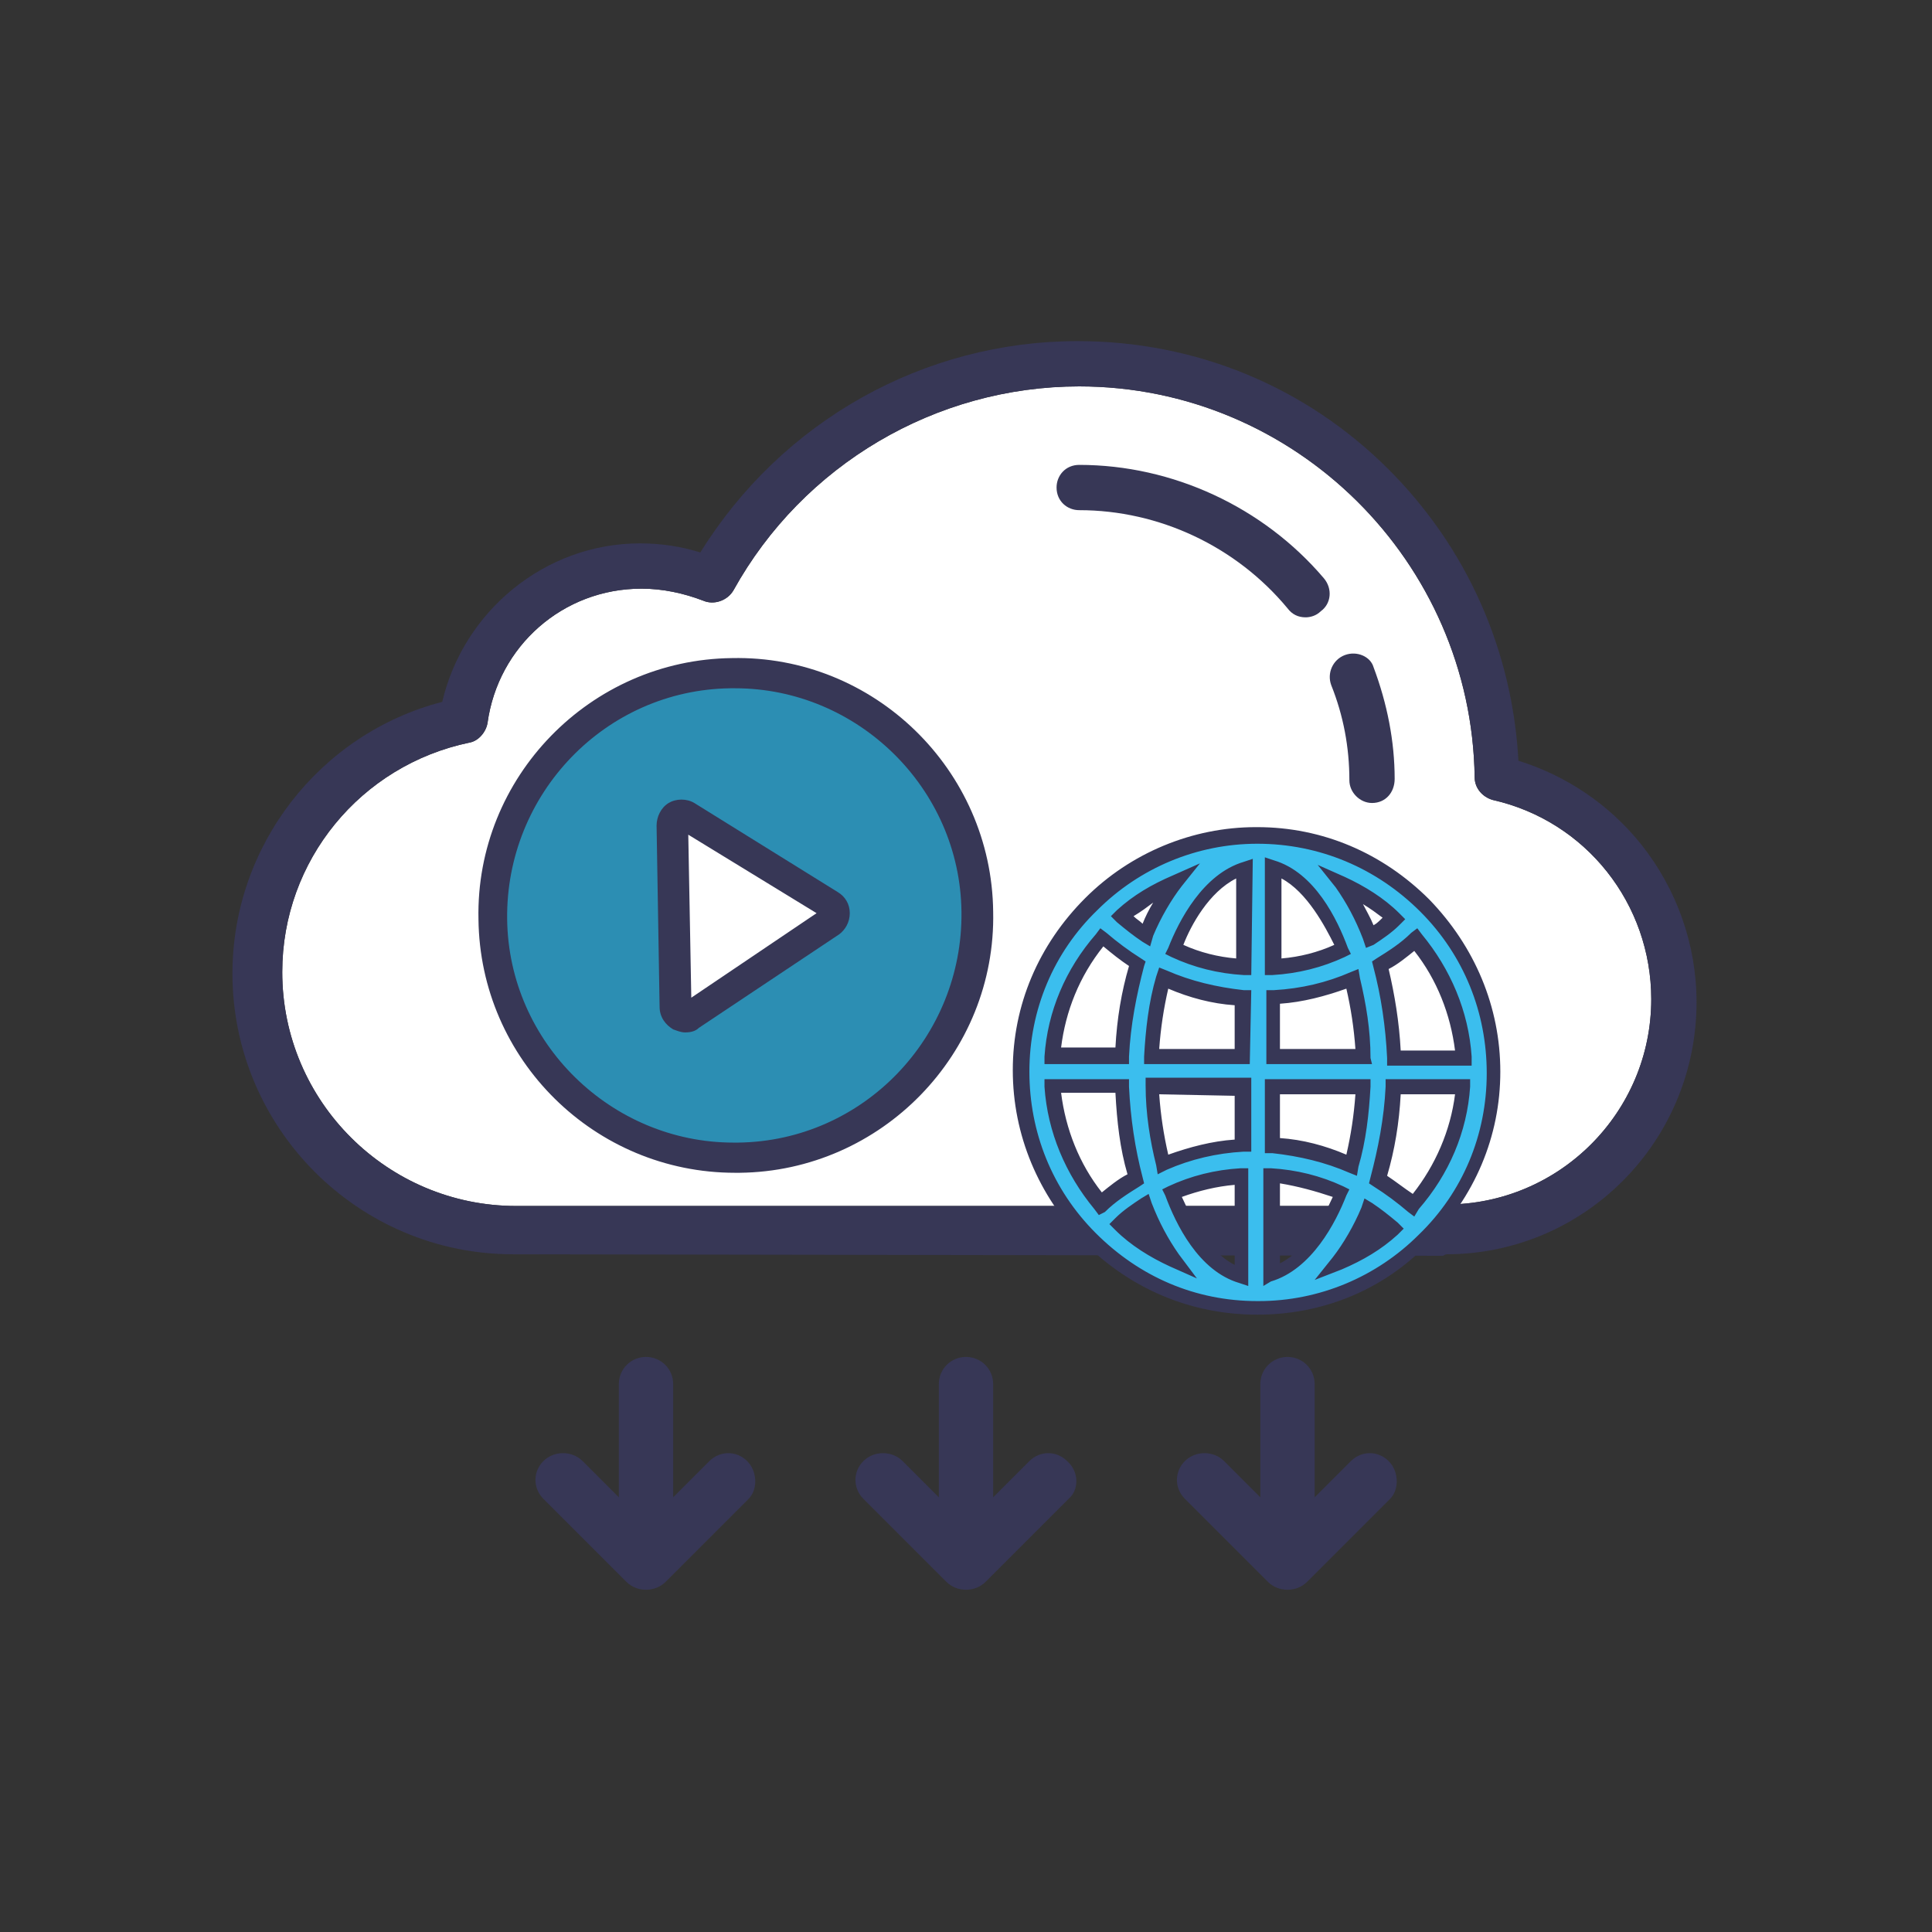 <?xml version="1.0" encoding="utf-8"?>
<!-- Generator: Adobe Illustrator 25.0.1, SVG Export Plug-In . SVG Version: 6.00 Build 0)  -->
<svg version="1.1" id="Layer_1" xmlns="http://www.w3.org/2000/svg" xmlns:xlink="http://www.w3.org/1999/xlink" x="0px" y="0px"
	 viewBox="0 0 128 128" style="enable-background:new 0 0 128 128;" xml:space="preserve">
<rect x="0" y="0" width="128" height="128" fill="#333333" stroke="none"/>
<style type="text/css">
	.st0{fill:#3BBEEE;}
	.st1{fill:#373756;}
	.st2{fill:#CAD7E0;}
	.st3{fill:#FFFFFF;}
	.st4{fill:#2C8EB3;}
	.st5{fill:#4497BA;}
	.st6{fill:#6CA9C8;}
	.st7{fill:#7EB3CF;}
	.st8{fill:#A5C9DD;}
	.st9{fill:#91BED6;}
	.st10{fill:#59A0C1;}
	.st11{fill:#768090;}
</style>
<g>
	<g>
		<g>
			<g>
				<g>
					<path class="st1" d="M49.5,96.8c-0.7-0.7-1.8-0.7-2.5,0l-2.4,2.4l0-7.5c0-1-0.8-1.8-1.8-1.8c-1,0-1.8,0.8-1.8,1.8l0,7.5
						l-2.4-2.4c-0.7-0.7-1.9-0.7-2.6,0c-0.7,0.7-0.7,1.8,0,2.5l5.5,5.5c0.7,0.7,1.9,0.7,2.6,0l5.5-5.5
						C50.2,98.7,50.2,97.5,49.5,96.8z"/>
				</g>
			</g>
		</g>
		<g>
			<g>
				<g>
					<path class="st1" d="M70.7,96.8c-0.7-0.7-1.8-0.7-2.5,0l-2.4,2.4l0-7.5c0-1-0.8-1.8-1.8-1.8c-1,0-1.8,0.8-1.8,1.8l0,7.5
						l-2.4-2.4c-0.7-0.7-1.9-0.7-2.6,0c-0.7,0.7-0.7,1.8,0,2.5l5.5,5.5c0.7,0.7,1.9,0.7,2.6,0l5.5-5.5
						C71.5,98.7,71.5,97.5,70.7,96.8z"/>
				</g>
			</g>
		</g>
		<g>
			<g>
				<g>
					<path class="st1" d="M92,96.8c-0.7-0.7-1.8-0.7-2.5,0l-2.4,2.4l0-7.5c0-1-0.8-1.8-1.8-1.8c-1,0-1.8,0.8-1.8,1.8l0,7.5l-2.4-2.4
						c-0.7-0.7-1.9-0.7-2.6,0c-0.7,0.7-0.7,1.8,0,2.5l5.5,5.5c0.7,0.7,1.9,0.7,2.6,0l5.5-5.5C92.7,98.7,92.7,97.5,92,96.8z"/>
				</g>
			</g>
		</g>
	</g>
	<g>
		<g>
			<path class="st3" d="M39.3,79.9h-5.1c-8.5,0-15.5-6.9-15.5-15.5c0-7.4,5.2-13.7,12.4-15.2c0.6-0.1,1.1-0.7,1.2-1.3
				c0.7-5.1,5-8.9,10.2-8.9c1.4,0,2.8,0.3,4.1,0.8c0.7,0.3,1.6,0,2-0.7c4.6-8.3,13.4-13.5,22.9-13.5c14.3,0,26,11.6,26.2,25.9
				c0,0.7,0.5,1.3,1.2,1.5c6.2,1.4,10.5,6.9,10.5,13.2c0,7.5-6.1,13.6-13.6,13.6h-0.8c-0.2,0-0.5,0.1-0.7,0.1"/>
		</g>
		<g>
			<g>
				<path class="st1" d="M95.6,83.2l0.2-0.1c9.2,0,16.6-7.5,16.6-16.7c0-3.8-1.3-7.5-3.7-10.5c-2.1-2.6-4.9-4.5-8.1-5.5
					c-0.4-7.3-3.4-14.1-8.6-19.3c-5.5-5.5-12.8-8.5-20.6-8.5c-10.2,0-19.6,5.3-25,14c-1.3-0.4-2.6-0.6-4-0.6
					c-6.3,0-11.7,4.5-13.1,10.5c-8.1,2.1-13.9,9.5-13.9,18c0,10.2,8.3,18.6,18.6,18.6 M39.3,79.9h-5.1c-8.5,0-15.5-6.9-15.5-15.5
					c0-7.4,5.2-13.7,12.4-15.2c0.6-0.1,1.1-0.7,1.2-1.3c0.7-5.1,5-8.9,10.2-8.9c1.4,0,2.8,0.3,4.1,0.8c0.7,0.3,1.6,0,2-0.7
					c4.6-8.3,13.4-13.5,22.9-13.5c14.3,0,26,11.6,26.2,25.9c0,0.7,0.5,1.3,1.2,1.5c6.2,1.4,10.5,6.9,10.5,13.2
					c0,7.5-6.1,13.6-13.6,13.6h-0.8c-0.2,0-0.5,0.1-0.7,0.1"/>
			</g>
			<g>
				<path class="st1" d="M89.1,43.4c-0.8,0.3-1.2,1.2-0.9,2c0.8,2,1.2,4.1,1.2,6.3c0,0.8,0.7,1.5,1.5,1.5h0c0.9,0,1.5-0.7,1.5-1.6
					c0-2.5-0.5-5-1.4-7.4C90.8,43.5,89.9,43.1,89.1,43.4z"/>
			</g>
			<g>
				<path class="st1" d="M71.5,30.8c-0.9,0-1.5,0.7-1.5,1.5c0,0.9,0.7,1.5,1.5,1.5c5.3,0,10.4,2.4,13.8,6.5c0.3,0.4,0.7,0.6,1.2,0.6
					c0.3,0,0.7-0.1,1-0.4c0.7-0.5,0.8-1.5,0.2-2.2C83.7,33.6,77.7,30.8,71.5,30.8z"/>
			</g>
		</g>
	</g>
	<g>
		<g>
			<g>
				<path class="st4" d="M48.4,44.6c-8.9,0.1-15.9,7.5-15.8,16.3c0.1,8.9,7.5,15.9,16.3,15.8s15.9-7.5,15.8-16.3
					C64.6,51.6,57.3,44.5,48.4,44.6z M55.1,61.1l-9.3,6.2c-0.1,0.1-0.2,0.1-0.4,0.1c-0.1,0-0.2,0-0.3-0.1c-0.2-0.1-0.4-0.3-0.4-0.6
					l-0.2-12c0-0.2,0.1-0.5,0.3-0.6c0.2-0.1,0.5-0.1,0.7,0l9.5,5.9c0.2,0.1,0.3,0.3,0.3,0.6S55.3,61,55.1,61.1z"/>
				<path class="st1" d="M48.7,77.7c-9.3,0-16.9-7.5-17-16.8c-0.2-9.4,7.4-17.2,16.8-17.3l0,0c9.4-0.2,17.2,7.4,17.3,16.8
					c0.2,9.4-7.4,17.2-16.8,17.3C48.9,77.7,48.8,77.7,48.7,77.7z M48.4,44.6l0,1c-8.3,0.1-14.9,7-14.8,15.3
					c0.1,8.2,6.9,14.8,15,14.8c0.1,0,0.2,0,0.3,0c8.3-0.1,14.9-7,14.8-15.3c-0.1-8.2-6.9-14.8-15-14.8c-0.1,0-0.2,0-0.3,0L48.4,44.6
					z M45.4,68.4c-0.3,0-0.5-0.1-0.8-0.2c-0.5-0.3-0.9-0.8-0.9-1.5l-0.2-12c0-0.6,0.3-1.2,0.8-1.5c0.5-0.3,1.2-0.3,1.7,0l9.5,5.9
					c0.5,0.3,0.8,0.8,0.8,1.4c0,0.6-0.3,1.1-0.7,1.4l0,0l-9.3,6.2C46.1,68.3,45.8,68.4,45.4,68.4C45.5,68.4,45.4,68.4,45.4,68.4z
					 M45.3,66.5C45.3,66.5,45.3,66.5,45.3,66.5L45.3,66.5z M45.6,55.3l0.2,10.8l8.3-5.6L45.6,55.3z M54.5,60.3
					C54.5,60.3,54.5,60.3,54.5,60.3L54.5,60.3z M45.1,55C45.1,55,45.1,55,45.1,55L45.1,55z"/>
			</g>
		</g>
	</g>
	<g>
		<path class="st0" d="M94.4,60c-6.1-6.1-16-6.2-22.1-0.1c-6.1,6.1-6.2,16-0.1,22.1c6.1,6.1,16,6.2,22.1,0.1
			C100.4,76,100.5,66.1,94.4,60z M93.7,79.9c-0.7-0.7-1.5-1.2-2.3-1.7c0.6-1.9,0.9-3.9,1-6.1l4.6,0C96.7,75,95.6,77.7,93.7,79.9
			L93.7,79.9z M69.7,71.9l4.6,0c0.1,2.2,0.4,4.2,0.9,6.1c-0.8,0.5-1.6,1.1-2.3,1.7C71,77.5,69.9,74.8,69.7,71.9z M73,62.1
			c0.7,0.7,1.5,1.2,2.3,1.7c-0.6,1.9-0.9,3.9-1,6.1l-4.6,0C69.9,67,71.1,64.3,73,62.1z M82.4,64.1c-1.6-0.1-3.2-0.5-4.6-1.2
			c0.9-2.2,2.4-4.8,4.7-5.4L82.4,64.1z M82.3,66.1l0,3.9l-6,0c0.1-1.8,0.3-3.6,0.8-5.2C78.7,65.5,80.5,66,82.3,66.1z M82.3,72l0,3.9
			c-1.8,0.1-3.6,0.5-5.3,1.2c-0.4-1.6-0.7-3.3-0.7-5.2L82.3,72z M82.3,77.9l0,6.6c-2.2-0.7-3.8-3.3-4.6-5.5
			C79.1,78.4,80.7,78,82.3,77.9z M84.3,77.9c1.6,0.1,3.2,0.5,4.6,1.2c-0.9,2.2-2.4,4.8-4.7,5.4L84.3,77.9z M84.3,75.9l0-3.9l6,0
			c-0.1,1.8-0.3,3.6-0.8,5.2C87.9,76.5,86.1,76,84.3,75.9L84.3,75.9z M84.3,70l0-3.9c1.8-0.1,3.6-0.5,5.3-1.2
			c0.4,1.6,0.7,3.3,0.7,5.2L84.3,70z M84.3,64.1l0-6.6c2.2,0.7,3.8,3.3,4.6,5.5C87.5,63.6,86,64,84.3,64.1z M88.9,58.5
			c1.3,0.6,2.5,1.3,3.5,2.3c-0.5,0.4-1,0.8-1.6,1.2C90.3,60.8,89.6,59.6,88.9,58.5z M76,61.9c-0.6-0.4-1.1-0.8-1.6-1.2
			c1.1-0.9,2.3-1.7,3.5-2.2C77.1,59.5,76.5,60.7,76,61.9L76,61.9z M75.9,80c0.5,1.2,1.1,2.4,1.9,3.5c-1.3-0.6-2.5-1.3-3.5-2.3
			C74.8,80.8,75.3,80.3,75.9,80z M90.7,80.1c0.6,0.4,1.1,0.8,1.6,1.2c-1.1,0.9-2.3,1.7-3.5,2.2C89.5,82.5,90.2,81.3,90.7,80.1
			L90.7,80.1z M92.3,70.1c-0.1-2.2-0.4-4.2-0.9-6.1c0.8-0.5,1.6-1.1,2.3-1.7c1.9,2.2,3,4.9,3.2,7.8L92.3,70.1z"/>
		<path class="st1" d="M83.3,87.1C83.3,87.1,83.3,87.1,83.3,87.1c-4.4,0-8.4-1.7-11.5-4.8c-3-3.1-4.7-7.1-4.7-11.4s1.7-8.3,4.8-11.4
			c3-3,7.1-4.7,11.3-4.7c0,0,0.1,0,0.1,0c4.3,0,8.3,1.7,11.4,4.8l0,0c3,3.1,4.7,7.1,4.7,11.4c0,4.3-1.7,8.3-4.8,11.4
			C91.6,85.5,87.6,87.1,83.3,87.1z M83.3,55.9c-4,0-7.8,1.6-10.6,4.4c-2.9,2.8-4.5,6.6-4.5,10.7c0,4,1.5,7.8,4.4,10.7
			s6.6,4.5,10.7,4.5c0,0,0.1,0,0.1,0c4,0,7.8-1.6,10.6-4.4c2.9-2.8,4.5-6.6,4.5-10.7c0-4-1.5-7.8-4.4-10.7l0,0
			C91.2,57.5,87.4,55.9,83.3,55.9C83.4,55.9,83.3,55.9,83.3,55.9z M83.7,85.2l0-7.8l0.5,0c1.7,0.1,3.3,0.5,4.8,1.2l0.4,0.2l-0.2,0.4
			c-0.7,1.8-2.3,4.9-5,5.7L83.7,85.2z M84.8,78.4l0,5.3c1.8-0.9,2.9-3.1,3.5-4.4C87.1,78.9,86,78.6,84.8,78.4z M82.7,85.2L82.1,85
			c-2.7-0.8-4.2-3.9-4.9-5.8L77,78.8l0.4-0.2c1.5-0.7,3.1-1.1,4.8-1.2l0.5,0L82.7,85.2z M78.3,79.3c0.6,1.3,1.7,3.6,3.5,4.5l0-5.3
			C80.6,78.6,79.4,78.9,78.3,79.3z M87.1,84.8l1.2-1.5c0.7-0.9,1.4-2.1,1.9-3.3l0.2-0.6l0.5,0.3c0.6,0.4,1.1,0.8,1.7,1.3l0.4,0.4
			l-0.4,0.4c-1.1,1-2.3,1.7-3.7,2.3L87.1,84.8z M90.9,80.8c-0.2,0.5-0.4,0.9-0.7,1.4c0.4-0.3,0.9-0.6,1.3-0.9
			C91.3,81.1,91.1,81,90.9,80.8z M79.3,84.7l-1.8-0.8c-1.3-0.6-2.6-1.4-3.6-2.4l-0.4-0.4l0.4-0.4c0.5-0.5,1.1-0.9,1.7-1.3l0.5-0.3
			l0.2,0.6c0.5,1.3,1.1,2.4,1.8,3.4L79.3,84.7z M75,81.2c0.4,0.3,0.8,0.6,1.3,0.9c-0.2-0.4-0.5-0.9-0.7-1.4
			C75.4,80.9,75.2,81,75,81.2z M93.7,80.6l-0.4-0.3c-0.7-0.6-1.5-1.2-2.3-1.7l-0.3-0.2l0.1-0.4c0.5-1.9,0.9-3.9,1-6l0-0.5l5.6,0
			l0,0.5c-0.2,3-1.4,5.8-3.4,8.1L93.7,80.6z M91.9,77.9c0.6,0.4,1.1,0.8,1.7,1.2c1.5-1.9,2.5-4.2,2.8-6.6l-3.6,0
			C92.7,74.4,92.4,76.2,91.9,77.9z M72.8,80.5l-0.3-0.4c-1.9-2.3-3.1-5.1-3.3-8.1l0-0.5l5.6,0l0,0.5c0.1,2.1,0.4,4.1,0.9,6l0.1,0.4
			l-0.3,0.2c-0.8,0.5-1.6,1-2.3,1.7L72.8,80.5z M70.3,72.4c0.3,2.4,1.2,4.7,2.7,6.6c0.5-0.4,1.1-0.9,1.7-1.2
			c-0.5-1.7-0.7-3.5-0.8-5.4L70.3,72.4z M89.9,77.9l-0.5-0.2c-1.6-0.7-3.3-1.1-5.1-1.3l-0.5,0l0-4.9l7,0l0,0.5
			c-0.1,1.8-0.3,3.6-0.8,5.3L89.9,77.9z M84.8,75.4c1.5,0.1,3,0.5,4.4,1.1c0.3-1.3,0.5-2.6,0.6-4l-5,0L84.8,75.4z M76.7,77.8
			l-0.1-0.6c-0.4-1.6-0.7-3.4-0.7-5.3l0-0.5l7,0l0,4.9l-0.5,0c-1.8,0.1-3.5,0.5-5.1,1.2L76.7,77.8z M76.8,72.5
			c0.1,1.4,0.3,2.7,0.6,4c1.4-0.5,2.9-0.9,4.4-1l0-2.9L76.8,72.5z M97.5,70.6l-5.6,0l0-0.5c-0.1-2.1-0.4-4.1-0.9-6l-0.1-0.4l0.3-0.2
			c0.8-0.5,1.6-1,2.3-1.7l0.4-0.3l0.3,0.4c1.9,2.3,3.1,5.1,3.3,8.1L97.5,70.6z M92.8,69.6l3.6,0c-0.3-2.4-1.2-4.7-2.7-6.6
			c-0.5,0.4-1.1,0.9-1.7,1.2C92.4,65.9,92.7,67.7,92.8,69.6z M90.9,70.5l-7,0l0-4.9l0.5,0c1.8-0.1,3.5-0.5,5.1-1.2l0.5-0.2l0.1,0.6
			c0.4,1.7,0.7,3.4,0.7,5.3L90.9,70.5z M84.8,69.5l5,0c-0.1-1.4-0.3-2.7-0.6-4c-1.4,0.5-2.9,0.9-4.4,1L84.8,69.5z M82.8,70.5l-7,0
			l0-0.5c0.1-1.8,0.3-3.6,0.8-5.3l0.2-0.6l0.5,0.2c1.6,0.7,3.3,1.1,5.1,1.3l0.5,0L82.8,70.5z M76.8,69.5l5,0l0-2.9
			c-1.5-0.1-3-0.5-4.4-1.1C77.1,66.8,76.9,68.1,76.8,69.5z M74.8,70.5l-5.6,0l0-0.5c0.2-3,1.4-5.8,3.4-8.1l0.3-0.4l0.4,0.3
			c0.7,0.6,1.5,1.2,2.3,1.7l0.3,0.2L75.8,64c-0.5,1.9-0.9,3.9-1,6L74.8,70.5z M70.3,69.4l3.6,0c0.1-1.9,0.4-3.7,0.9-5.4
			c-0.6-0.4-1.1-0.8-1.7-1.3C71.5,64.7,70.6,67,70.3,69.4z M83.8,64.6l0-7.8l0.6,0.2c2.7,0.8,4.2,3.9,4.9,5.8l0.2,0.4l-0.4,0.2
			c-1.5,0.7-3.1,1.1-4.8,1.2L83.8,64.6z M84.9,58.2l0,5.3c1.2-0.1,2.4-0.4,3.5-0.9C87.8,61.4,86.6,59.1,84.9,58.2z M82.9,64.6
			l-0.5,0c-1.7-0.1-3.3-0.5-4.8-1.2l-0.4-0.2l0.2-0.4c0.7-1.8,2.3-4.9,5-5.7l0.6-0.2L82.9,64.6z M78.4,62.6c1.1,0.5,2.3,0.8,3.5,0.9
			l0-5.3C80.1,59.1,78.9,61.3,78.4,62.6z M90.5,62.8l-0.2-0.6c-0.5-1.3-1.1-2.4-1.8-3.4l-1.2-1.5l1.8,0.8c1.3,0.6,2.6,1.4,3.6,2.4
			l0.4,0.4l-0.4,0.4c-0.5,0.5-1.1,0.9-1.7,1.3L90.5,62.8z M90.3,59.9c0.2,0.4,0.5,0.9,0.7,1.4c0.2-0.1,0.4-0.3,0.6-0.5
			C91.2,60.5,90.8,60.2,90.3,59.9z M76.2,62.7l-0.5-0.3c-0.6-0.4-1.1-0.8-1.7-1.3l-0.4-0.4l0.4-0.4c1.1-1,2.3-1.7,3.7-2.3l1.8-0.8
			l-1.2,1.5c-0.7,0.9-1.4,2.1-1.9,3.3L76.2,62.7z M75.1,60.7c0.2,0.2,0.4,0.3,0.6,0.5c0.2-0.5,0.4-0.9,0.7-1.4
			C76,60.1,75.6,60.4,75.1,60.7z"/>
	</g>
</g>
</svg>
